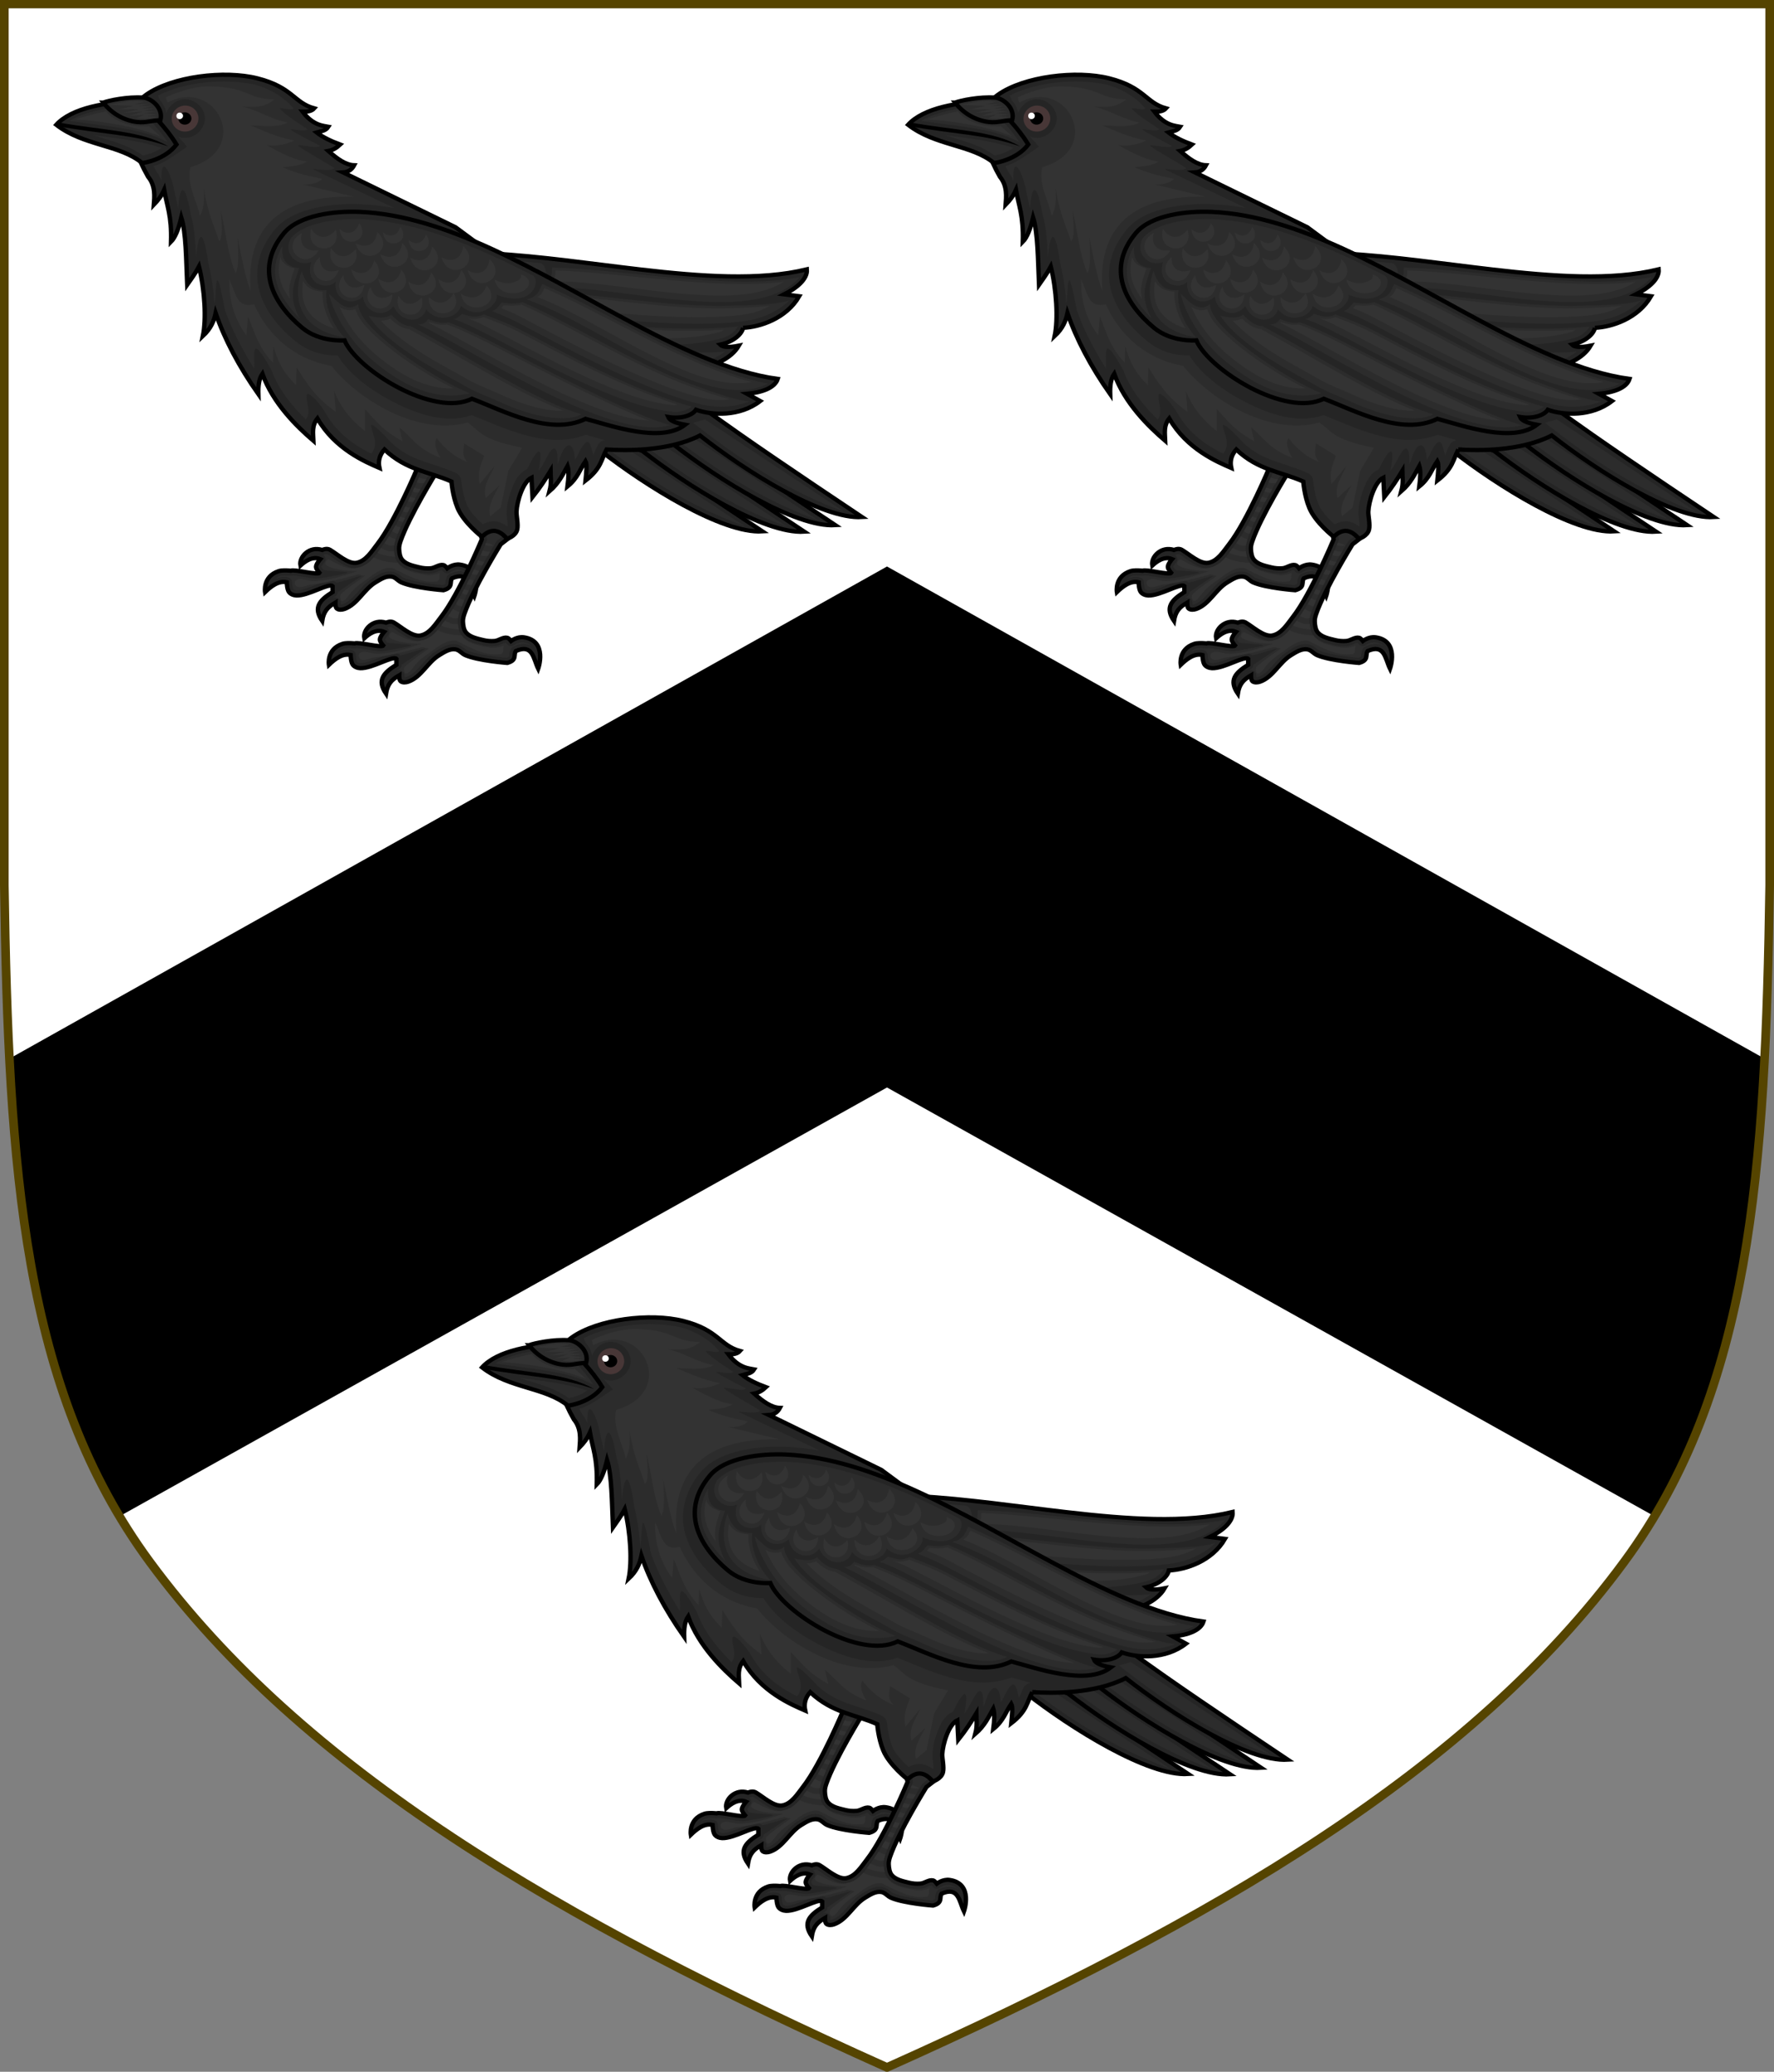 <?xml version="1.0" encoding="UTF-8" standalone="no"?>
<svg
   xmlns:dc="http://purl.org/dc/elements/1.1/"
   xmlns:cc="http://creativecommons.org/ns#"
   xmlns:rdf="http://www.w3.org/1999/02/22-rdf-syntax-ns#"
   xmlns:svg="http://www.w3.org/2000/svg"
   xmlns="http://www.w3.org/2000/svg"
   xmlns:xlink="http://www.w3.org/1999/xlink"
   xmlns:sodipodi="http://sodipodi.sourceforge.net/DTD/sodipodi-0.dtd"
   xmlns:inkscape="http://www.inkscape.org/namespaces/inkscape"
   height="478.827"
   width="410"
   version="1.1"
   id="svg126"
   sodipodi:docname="Coat_of_Arms_of_William_de_la_Pole,_1st_Duke_of_Suffolk.svg"
   inkscape:version="1.0.2 (e86c870879, 2021-01-15)">
  <rect width="100%" height="100%" fill="#808080" stroke="none"/>
  <defs
     id="defs130">
    <clipPath
       clipPathUnits="userSpaceOnUse"
       id="clipPath13359">
      <path
         d="m -200.495,-223.986 c -1.091,68.738 -1.026,137.485 0,206.221 0.989,66.225 4.292,117.905 33.961,158.314 35.739,48.677 95.277,83.805 171.865,118.317 C 81.918,224.353 141.457,189.225 177.196,140.548 c 29.668,-40.409 32.972,-92.089 33.961,-158.314 1.026,-68.736 1.091,-137.483 0,-206.221 z"
         id="path13361"
         style="stroke-width:1" />
    </clipPath>
  </defs>
  <sodipodi:namedview
     pagecolor="#ffffff"
     bordercolor="#666666"
     borderopacity="1"
     objecttolerance="10"
     gridtolerance="10"
     guidetolerance="10"
     inkscape:pageopacity="0"
     inkscape:pageshadow="2"
     inkscape:window-width="1920"
     inkscape:window-height="986"
     id="namedview128"
     showgrid="false"
     inkscape:snap-global="false"
     inkscape:zoom="0.54196705"
     inkscape:cx="-66.483771"
     inkscape:cy="420.36743"
     inkscape:window-x="-11"
     inkscape:window-y="-11"
     inkscape:window-maximized="1"
     inkscape:current-layer="svg126"
     inkscape:document-rotation="0" />
  <g
     id="g6556"
     transform="translate(656.761,36.265)">
    <path
       sodipodi:nodetypes="scccccscs"
       d="m -281.37,325.67 c 29.362,-39.912 32.631,-90.956 33.61,-156.367 V -34.382 H -451.761 -655.761 V 169.303 c 0.979,65.411 4.248,116.455 33.61,156.367 35.369,48.078 94.293,82.774 170.39,116.862 76.097,-34.088 135.021,-68.783 170.39,-116.862 z"
       style="display:inline;fill:#ffffff;fill-opacity:1;stroke:none;stroke-width:2;stroke-miterlimit:4;stroke-dasharray:none;stroke-opacity:1"
       id="path970-9"
       inkscape:connector-curvature="0" />
    <path
       sodipodi:nodetypes="ccccccc"
       inkscape:connector-curvature="0"
       style="display:inline;fill:#000000;fill-opacity:1;stroke:none;stroke-width:2;stroke-miterlimit:4;stroke-dasharray:none"
       d="m -274.832,313.929 c 18.82,-28.273 23.304,-72.599 25.47,-105.757 L -451.761,94.663 -654.158,208.172 c 2.166,33.158 6.649,77.484 25.47,105.757 l 176.928,-98.855 z"
       id="path3232-2" />
    <path
       inkscape:connector-curvature="0"
       id="path968-7"
       style="display:inline;fill:none;stroke:#554400;stroke-width:2;stroke-miterlimit:4;stroke-dasharray:none;stroke-opacity:1"
       d="m -281.37,324.695 c 29.362,-39.912 32.631,-90.957 33.61,-156.367 V -35.357 H -451.761 -655.761 V 168.328 c 0.979,65.411 4.248,116.455 33.61,156.367 35.369,48.078 94.293,82.774 170.39,116.862 76.097,-34.088 135.021,-68.783 170.39,-116.862 z"
       sodipodi:nodetypes="scccccscs" />
    <g
       id="g5922"
       transform="matrix(0.911,0,0,0.884,-118.985,72.205)"
       style="display:inline;stroke-width:1.114">
      <g
         transform="translate(-451.932,-17.655)"
         id="g5817"
         style="stroke-width:1.114">
        <path
           sodipodi:nodetypes="ccssscccsccsccssccccssssscccscssssssccccc"
           inkscape:connector-curvature="0"
           id="path5665"
           d="m -33.06,13.475 0.718,3.472 c 0,0 -5.742,14.189 -10.296,20.233 -1.444,1.917 -2.912,4.451 -5.268,4.909 -2.129,0.414 -4.924,-2.293 -6.795,-3.418 -0.821,-0.494 -1.945,0.066 -1.945,0.066 -3.244,-1.102 -5.915,1.813 -5.507,4.07 1.034,-0.984 3.017,-2.561 5.028,-1.676 0,0 -1.08,1.268 -1.077,2.035 0.002,0.589 0.838,1.556 0.838,1.556 -0.413,0.661 -6.298,-1.002 -7.235,-0.562 -1.247,-0.118 -2.375,-0.128 -3.108,0.121 -4.085,1.391 -3.424,5.469 -3.424,5.469 1.394,-1.387 3.397,-3.086 5.507,-2.558 0,0 0.051,1.776 0.517,2.492 0.389,0.598 1.202,0.931 1.916,0.958 3.055,0.113 8.263,-3.366 9.18,-2.448 v 1.556 c -3.435,2.189 -4.903,4.103 -2.634,7.542 0.375,-2.384 1.268,-3.562 3.352,-4.789 0,0 -0.047,1.212 0.359,1.556 0.488,0.414 1.314,0.336 1.916,0.12 3.347,-1.205 4.89,-5.099 7.914,-6.972 1.267,-0.785 2.584,-1.709 4.058,-1.49 1.042,0.155 1.552,1.089 2.514,1.518 3.302,1.474 10.655,2.035 10.655,2.035 2.558,-0.731 1.494,-2.066 2.155,-3.113 4.347,-1.96 4.447,2.001 5.683,4.618 0,0 2.497,-7.316 -3.648,-8.21 -1.739,-0.253 -3.232,0.958 -3.232,0.958 0,0 -0.545,-0.74 -0.958,-0.838 -1.083,-0.257 -2.123,0.743 -3.232,0.838 -0.958,0.082 -1.942,-10e-4 -2.873,-0.239 -1.523,-0.39 -3.275,-0.732 -4.31,-1.916 -0.656,-0.751 -0.784,-1.877 -0.838,-2.873 -0.038,-0.688 0.141,-1.382 0.359,-2.035 2.15,-6.451 9.218,-18.197 9.218,-18.197 l 1.796,-1.437 0.359,-3.232 -4.31,-1.916 z"
           style="fill:#252525;fill-opacity:1;stroke:#000000;stroke-width:1.114;stroke-linecap:butt;stroke-linejoin:miter;stroke-miterlimit:4;stroke-dasharray:none;stroke-opacity:1" />
        <path
           sodipodi:nodetypes="ccccsssscccccccccccssccccccccccscccccccccccssccsscccccccscccccccscscccccccc"
           inkscape:connector-curvature="0"
           id="path5667"
           d="m -29.653,13.155 -1.904,1.021 0.516,2.502 c 0.053,0.257 0.028,0.523 -0.07,0.766 0,0 -1.447,3.576 -3.467,7.912 -2.02,4.336 -4.582,9.415 -6.998,12.621 -1.366,1.813 -2.919,4.799 -6.074,5.412 -1.704,0.331 -3.17,-0.491 -4.463,-1.316 -1.293,-0.826 -2.487,-1.795 -3.27,-2.266 0.018,0.011 -0.67,0.117 -0.67,0.117 -0.102,0.05 -0.209,0.087 -0.32,0.109 0.65,0.446 0.771,1.357 0.26,1.957 0,0 -0.219,0.262 -0.438,0.596 -0.218,0.334 -0.321,0.816 -0.322,0.574 -0.001,-0.331 0.042,0.033 0.199,0.27 0.157,0.237 0.316,0.422 0.316,0.422 0.381,0.441 6.377,0.408 6.068,0.902 -2.504,0.706 -6.996,1.406 -7.344,1.438 -0.348,0.032 -0.667,0.012 -1.021,-0.02 -0.708,-0.064 -1.527,-0.2 -2.352,-0.34 -0.824,-0.14 -1.651,-0.282 -2.285,-0.359 -0.317,-0.038 -0.588,-0.059 -0.756,-0.061 -0.168,-0.001 -0.257,0.076 0.014,-0.051 -0.215,0.101 -0.453,0.142 -0.689,0.119 -1.18,-0.112 -2.226,-0.055 -2.555,0.057 -0.574,0.195 -0.865,0.473 -1.197,0.738 0.962,-0.4 2.024,-0.661 3.174,-0.373 0.578,0.144 0.989,0.655 1.006,1.25 0,0 0.011,0.382 0.072,0.84 0.061,0.458 0.259,1.009 0.23,0.965 0.053,0.081 0.513,0.345 0.85,0.357 0.997,0.037 3.043,-0.688 4.838,-1.428 0.898,-0.37 1.746,-0.727 2.529,-0.957 0.392,-0.115 0.765,-0.206 1.193,-0.219 0.429,-0.013 1.027,0.056 1.512,0.541 0.249,0.249 6.336,-2.01 6.336,-1.657 l -5.947,4.153 c -4.92e-4,0.454 -0.232,0.876 -0.615,1.119 -0.26,0.166 -0.398,0.307 -0.625,0.467 0.904,-0.485 1.992,0.194 1.955,1.219 0,0 -0.005,0.218 0.021,0.449 9.45e-4,0.008 0.004,0.009 0.006,0.018 0.058,-0.028 0.214,0.002 0.473,-0.092 1.306,-0.47 2.371,-1.531 3.525,-2.857 1.155,-1.326 2.363,-2.892 4.139,-3.992 1.22,-0.756 2.828,-1.992 4.953,-1.676 0.873,0.13 1.503,0.595 1.928,0.939 0.424,0.344 0.698,0.575 0.932,0.68 1.373,0.613 4.01,1.151 6.213,1.469 2.045,0.295 3.482,0.403 3.715,0.422 0.301,-0.111 0.568,-0.229 0.619,-0.275 0.066,-0.06 0.042,-0.025 0.066,-0.123 0.048,-0.196 -0.104,-1.056 0.533,-2.066 0.139,-0.22 0.34,-0.395 0.578,-0.502 1.241,-0.56 2.349,-0.779 3.371,-0.561 0.464,0.099 0.86,0.315 1.219,0.566 -0.416,-0.492 -1.011,-0.899 -2.201,-1.072 -1.034,-0.151 -2.203,0.676 -2.203,0.676 -0.588,0.478 -1.456,0.368 -1.906,-0.242 0,0 -0.093,-0.125 -0.217,-0.254 -0.026,-0.027 -0.048,-0.034 -0.078,-0.053 -0.098,-0.004 -0.259,0.007 -0.678,0.188 -0.479,0.206 -1.123,0.574 -2.037,0.652 -1.111,0.095 -2.24,3.47e-4 -3.316,-0.275 -1.467,-0.376 -3.539,-0.683 -4.979,-2.33 -1.033,-1.182 -1.106,-2.62 -1.164,-3.674 -0.053,-0.963 0.185,-1.811 0.424,-2.527 2.274,-6.82 9.34,-18.463 9.34,-18.463 0.082,-0.135 0.187,-0.254 0.311,-0.352 l 1.365,-1.092 0.191,-1.721 z m -24.393,38.271 c -0.742,0.532 -1.29,1.02 -1.658,1.465 0.51,-0.511 0.969,-1.05 1.658,-1.465 z"
           style="fill:#2c2c2c;fill-opacity:1;stroke:none;stroke-width:1.114;stroke-linecap:butt;stroke-linejoin:miter;stroke-miterlimit:4;stroke-dasharray:none;stroke-opacity:1" />
        <path
           inkscape:connector-curvature="0"
           id="path5669"
           d="m -31.276,17.836 c -0.025,0.062 -0.19,0.448 -0.242,0.574 0.137,0.062 0.282,0.141 0.402,0.172 0.452,0.117 1.086,0.106 1.773,0.043 -0.299,-0.196 -0.592,-0.367 -0.871,-0.49 -0.296,-0.13 -0.669,-0.222 -1.062,-0.299 z m -0.834,1.982 c -0.168,0.395 -0.324,0.741 -0.541,1.24 0.106,0.043 0.21,0.097 0.318,0.131 0.396,0.125 0.909,0.143 1.477,0.096 0.261,-0.455 0.413,-0.712 0.631,-1.086 -0.438,-0.013 -0.863,-0.061 -1.264,-0.164 -0.21,-0.054 -0.417,-0.131 -0.621,-0.217 z m -1.152,2.604 c -0.136,0.305 -0.274,0.609 -0.422,0.938 0.137,0.116 0.281,0.21 0.438,0.262 0.282,0.093 0.637,0.122 1.039,0.104 0.168,-0.304 0.341,-0.622 0.502,-0.91 -0.369,-0.031 -0.732,-0.084 -1.078,-0.193 -0.166,-0.052 -0.319,-0.133 -0.479,-0.199 z m -1.049,2.34 c -0.105,0.227 -0.158,0.361 -0.268,0.596 -0.094,0.201 -0.201,0.417 -0.297,0.621 0.118,0.048 0.237,0.116 0.354,0.15 0.265,0.079 0.594,0.097 0.955,0.078 0.191,-0.363 0.354,-0.647 0.543,-0.998 -0.235,-0.035 -0.466,-0.088 -0.691,-0.162 -0.217,-0.071 -0.413,-0.171 -0.596,-0.285 z m -1.225,2.592 c -0.208,0.432 -0.402,0.851 -0.617,1.287 0.021,0.012 0.039,0.031 0.061,0.041 0.282,0.132 0.681,0.198 1.145,0.221 0.204,-0.41 0.408,-0.807 0.615,-1.213 -0.209,-0.03 -0.417,-0.063 -0.619,-0.123 -0.198,-0.059 -0.392,-0.131 -0.584,-0.213 z m -1.299,2.617 c -0.175,0.344 -0.351,0.686 -0.529,1.027 0.16,0.099 0.32,0.198 0.484,0.266 0.192,0.08 0.446,0.126 0.73,0.152 0.161,-0.35 0.328,-0.7 0.496,-1.053 -0.376,-0.07 -0.741,-0.166 -1.078,-0.324 -0.039,-0.018 -0.066,-0.048 -0.104,-0.068 z m -1.227,2.361 c -0.273,0.501 -0.548,0.995 -0.824,1.477 0.124,0.142 0.253,0.259 0.387,0.328 0.307,0.158 0.665,0.275 1.041,0.375 0.209,-0.54 0.429,-1.085 0.674,-1.652 -0.23,-0.052 -0.455,-0.12 -0.67,-0.209 -0.212,-0.088 -0.409,-0.204 -0.607,-0.318 z m -1.613,2.807 c -0.399,0.653 -0.798,1.264 -1.195,1.842 0.407,0.223 0.812,0.419 1.188,0.551 0.361,0.127 0.787,0.101 1.285,-0.012 0.079,-0.539 0.218,-1.036 0.365,-1.479 0.01,-0.031 0.026,-0.068 0.037,-0.1 -0.416,-0.125 -0.816,-0.277 -1.189,-0.469 -0.182,-0.093 -0.341,-0.21 -0.49,-0.334 z m -2.07,3.076 c -0.281,0.386 -0.567,0.798 -0.881,1.24 0.323,0.173 0.637,0.324 0.922,0.418 1.107,0.367 2.336,0.593 3.555,0.645 -0.124,-0.444 -0.21,-0.933 -0.262,-1.469 -0.566,0.096 -1.16,0.112 -1.768,-0.102 -0.515,-0.181 -1.044,-0.436 -1.566,-0.732 z m -1.812,2.459 c -1.021,1.238 -2.291,2.367 -4.094,2.717 -2.393,0.809 -5.102,-1.035 -7.273,-2.137 -0.406,-0.204 -0.894,0.552 -0.922,1.006 -0.015,0.24 0.217,0.457 0.42,0.586 2.204,1.402 7.707,1.424 7.707,1.424 0,0 -3.867,1.39 -5.865,1.842 -1.76,0.398 -3.555,0.749 -5.359,0.754 -1.465,0.004 -3.367,-1.082 -4.439,-0.084 -0.328,0.305 -0.236,1.028 0.084,1.342 0.918,0.9 2.655,-0.222 3.936,-0.336 4.048,-0.362 11.895,-2.68 11.895,-2.68 l 1.676,0.418 c 0,0 -5.168,3.65 -6.115,4.775 -0.432,0.514 -0.142,3.119 1.676,0.754 2.366,-3.333 3.951,-3.738 6.514,-5.896 1.22,-0.756 2.828,-1.992 4.953,-1.676 3.401,1.716 7.224,4.104 11.242,3.479 0.878,-0.221 0.483,-1.658 0.738,-2.133 0.154,-0.285 -1.102,0.576 -3.096,0.5 -3.923,-0.59 -6.359,-1.375 -7.596,-3.273 -1.62,0.017 -3.255,-0.279 -4.699,-0.758 -0.456,-0.151 -0.919,-0.369 -1.381,-0.623 z"
           style="fill:#333333;fill-opacity:1;stroke:none;stroke-width:1.114;stroke-linecap:butt;stroke-linejoin:miter;stroke-miterlimit:4;stroke-dasharray:none;stroke-opacity:1" />
        <path
           style="fill:#252525;fill-opacity:1;stroke:#000000;stroke-width:1.114;stroke-linecap:butt;stroke-linejoin:miter;stroke-miterlimit:4;stroke-dasharray:none;stroke-opacity:1"
           d="m -16.866,32.485 0.718,3.472 c 0,0 -5.742,14.189 -10.296,20.233 -1.444,1.917 -2.912,4.451 -5.268,4.909 -2.129,0.414 -4.924,-2.293 -6.795,-3.418 -0.821,-0.494 -1.945,0.066 -1.945,0.066 -3.244,-1.102 -5.915,1.813 -5.507,4.07 1.034,-0.984 3.017,-2.561 5.028,-1.676 0,0 -1.08,1.268 -1.077,2.035 0.002,0.589 0.838,1.556 0.838,1.556 -0.413,0.661 -6.298,-1.002 -7.235,-0.562 -1.247,-0.118 -2.375,-0.128 -3.108,0.121 -4.085,1.391 -3.424,5.469 -3.424,5.469 1.394,-1.387 3.397,-3.086 5.507,-2.558 0,0 0.051,1.776 0.517,2.492 0.389,0.598 1.202,0.931 1.916,0.958 3.055,0.113 8.263,-3.366 9.18,-2.448 v 1.556 c -3.435,2.189 -4.903,4.103 -2.634,7.542 0.375,-2.384 1.268,-3.562 3.352,-4.789 0,0 -0.047,1.212 0.359,1.556 0.488,0.414 1.314,0.336 1.916,0.12 3.347,-1.205 4.89,-5.099 7.914,-6.972 1.267,-0.785 2.584,-1.709 4.058,-1.49 1.042,0.155 1.552,1.089 2.514,1.518 3.302,1.474 10.655,2.035 10.655,2.035 2.558,-0.731 1.494,-2.066 2.155,-3.113 4.347,-1.96 4.447,2.001 5.683,4.618 0,0 2.497,-7.316 -3.648,-8.21 -1.739,-0.253 -3.232,0.958 -3.232,0.958 0,0 -0.545,-0.74 -0.958,-0.838 -1.083,-0.257 -2.123,0.743 -3.232,0.838 -0.958,0.082 -1.942,-10e-4 -2.873,-0.239 -1.523,-0.39 -3.275,-0.732 -4.31,-1.916 -0.656,-0.751 -0.784,-1.877 -0.838,-2.873 -0.038,-0.688 0.141,-1.382 0.359,-2.035 2.15,-6.451 9.218,-18.197 9.218,-18.197 l 1.796,-1.437 0.359,-3.232 -4.31,-1.916 z"
           id="path5642"
           inkscape:connector-curvature="0"
           sodipodi:nodetypes="ccssscccsccsccssccccssssscccscssssssccccc" />
        <path
           style="fill:#2c2c2c;fill-opacity:1;stroke:none;stroke-width:1.114;stroke-linecap:butt;stroke-linejoin:miter;stroke-miterlimit:4;stroke-dasharray:none;stroke-opacity:1"
           d="m -13.459,32.166 -1.904,1.021 0.516,2.502 c 0.053,0.257 0.028,0.523 -0.07,0.766 0,0 -1.447,3.576 -3.467,7.912 -2.02,4.336 -4.582,9.415 -6.998,12.621 -1.366,1.813 -2.919,4.799 -6.074,5.412 -1.704,0.331 -3.17,-0.491 -4.463,-1.316 -1.293,-0.826 -2.487,-1.795 -3.27,-2.266 0.018,0.011 -0.67,0.117 -0.67,0.117 -0.102,0.05 -0.209,0.087 -0.32,0.109 0.65,0.446 0.771,1.357 0.26,1.957 0,0 -0.219,0.262 -0.438,0.596 -0.218,0.334 -0.321,0.816 -0.322,0.574 -0.001,-0.331 0.042,0.033 0.199,0.27 0.157,0.237 0.316,0.422 0.316,0.422 0.381,0.441 6.377,0.408 6.068,0.902 -2.504,0.706 -6.996,1.406 -7.344,1.438 -0.348,0.032 -0.667,0.012 -1.021,-0.02 -0.708,-0.064 -1.527,-0.2 -2.352,-0.34 -0.824,-0.14 -1.651,-0.282 -2.285,-0.359 -0.317,-0.038 -0.588,-0.059 -0.756,-0.061 -0.168,-0.001 -0.257,0.076 0.014,-0.051 -0.215,0.101 -0.453,0.142 -0.689,0.119 -1.18,-0.112 -2.226,-0.055 -2.555,0.057 -0.574,0.195 -0.865,0.473 -1.197,0.738 0.962,-0.4 2.024,-0.661 3.174,-0.373 0.578,0.144 0.989,0.655 1.006,1.25 0,0 0.011,0.382 0.072,0.84 0.061,0.458 0.259,1.009 0.23,0.965 0.053,0.081 0.513,0.345 0.85,0.357 0.997,0.037 3.043,-0.688 4.838,-1.428 0.898,-0.37 1.746,-0.727 2.529,-0.957 0.392,-0.115 0.765,-0.206 1.193,-0.219 0.429,-0.013 1.027,0.056 1.512,0.541 0.249,0.249 6.336,-2.01 6.336,-1.657 l -5.947,4.153 c -4.92e-4,0.454 -0.232,0.876 -0.615,1.119 -0.26,0.166 -0.398,0.307 -0.625,0.467 0.904,-0.485 1.992,0.194 1.955,1.219 0,0 -0.005,0.218 0.021,0.449 9.45e-4,0.008 0.004,0.009 0.006,0.018 0.058,-0.028 0.214,0.002 0.473,-0.092 1.306,-0.47 2.371,-1.531 3.525,-2.857 1.155,-1.326 2.363,-2.892 4.139,-3.992 1.22,-0.756 2.828,-1.992 4.953,-1.676 0.873,0.13 1.503,0.595 1.928,0.939 0.424,0.344 0.698,0.575 0.932,0.68 1.373,0.613 4.01,1.151 6.213,1.469 2.045,0.295 3.482,0.403 3.715,0.422 0.301,-0.111 0.568,-0.229 0.619,-0.275 0.066,-0.06 0.042,-0.025 0.066,-0.123 0.048,-0.196 -0.104,-1.056 0.533,-2.066 0.139,-0.22 0.34,-0.395 0.578,-0.502 1.241,-0.56 2.349,-0.779 3.371,-0.561 0.464,0.099 0.86,0.315 1.219,0.566 -0.416,-0.492 -1.011,-0.899 -2.201,-1.072 -1.034,-0.151 -2.203,0.676 -2.203,0.676 -0.588,0.478 -1.456,0.368 -1.906,-0.242 0,0 -0.093,-0.125 -0.217,-0.254 -0.026,-0.027 -0.048,-0.034 -0.078,-0.053 -0.098,-0.004 -0.259,0.007 -0.678,0.188 -0.479,0.206 -1.123,0.574 -2.037,0.652 -1.111,0.095 -2.24,3.47e-4 -3.316,-0.275 -1.467,-0.376 -3.539,-0.683 -4.979,-2.33 -1.033,-1.182 -1.106,-2.62 -1.164,-3.674 -0.053,-0.963 0.185,-1.811 0.424,-2.527 2.274,-6.82 9.34,-18.463 9.34,-18.463 0.082,-0.135 0.187,-0.254 0.311,-0.352 l 1.365,-1.092 0.191,-1.721 z M -37.852,70.438 c -0.742,0.532 -1.29,1.02 -1.658,1.465 0.51,-0.511 0.969,-1.05 1.658,-1.465 z"
           id="path5644"
           inkscape:connector-curvature="0"
           sodipodi:nodetypes="ccccsssscccccccccccssccccccccccscccccccccccssccsscccccccscccccccscscccccccc" />
        <path
           style="fill:#333333;fill-opacity:1;stroke:none;stroke-width:1.114;stroke-linecap:butt;stroke-linejoin:miter;stroke-miterlimit:4;stroke-dasharray:none;stroke-opacity:1"
           d="m -15.082,36.846 c -0.025,0.062 -0.19,0.448 -0.242,0.574 0.137,0.062 0.282,0.141 0.402,0.172 0.452,0.117 1.086,0.106 1.773,0.043 -0.299,-0.196 -0.592,-0.367 -0.871,-0.49 -0.296,-0.13 -0.669,-0.222 -1.062,-0.299 z m -0.834,1.982 c -0.168,0.395 -0.324,0.741 -0.541,1.24 0.106,0.043 0.21,0.097 0.318,0.131 0.396,0.125 0.909,0.143 1.477,0.096 0.261,-0.455 0.413,-0.712 0.631,-1.086 -0.438,-0.013 -0.863,-0.061 -1.264,-0.164 -0.21,-0.054 -0.417,-0.131 -0.621,-0.217 z m -1.152,2.604 c -0.136,0.305 -0.274,0.609 -0.422,0.938 0.137,0.116 0.281,0.21 0.438,0.262 0.282,0.093 0.637,0.122 1.039,0.104 0.168,-0.304 0.341,-0.622 0.502,-0.91 -0.369,-0.031 -0.732,-0.084 -1.078,-0.193 -0.166,-0.052 -0.319,-0.133 -0.479,-0.199 z m -1.049,2.34 c -0.105,0.227 -0.158,0.361 -0.268,0.596 -0.094,0.201 -0.201,0.417 -0.297,0.621 0.118,0.048 0.237,0.116 0.354,0.15 0.265,0.079 0.594,0.097 0.955,0.078 0.191,-0.363 0.354,-0.647 0.543,-0.998 -0.235,-0.035 -0.466,-0.088 -0.691,-0.162 -0.217,-0.071 -0.413,-0.171 -0.596,-0.285 z m -1.225,2.592 c -0.208,0.432 -0.402,0.851 -0.617,1.287 0.021,0.012 0.039,0.031 0.061,0.041 0.282,0.132 0.681,0.198 1.145,0.221 0.204,-0.41 0.408,-0.807 0.615,-1.213 -0.209,-0.03 -0.417,-0.063 -0.619,-0.123 -0.198,-0.059 -0.392,-0.131 -0.584,-0.213 z m -1.299,2.617 c -0.175,0.344 -0.351,0.686 -0.529,1.027 0.16,0.099 0.32,0.198 0.484,0.266 0.192,0.08 0.446,0.126 0.73,0.152 0.161,-0.35 0.328,-0.7 0.496,-1.053 -0.376,-0.07 -0.741,-0.166 -1.078,-0.324 -0.039,-0.018 -0.066,-0.048 -0.104,-0.068 z m -1.227,2.361 c -0.273,0.501 -0.548,0.995 -0.824,1.477 0.124,0.142 0.253,0.259 0.387,0.328 0.307,0.158 0.665,0.275 1.041,0.375 0.209,-0.54 0.429,-1.085 0.674,-1.652 -0.23,-0.052 -0.455,-0.12 -0.67,-0.209 -0.212,-0.088 -0.409,-0.204 -0.607,-0.318 z m -1.613,2.807 c -0.399,0.653 -0.798,1.264 -1.195,1.842 0.407,0.223 0.812,0.419 1.188,0.551 0.361,0.127 0.787,0.101 1.285,-0.012 0.079,-0.539 0.218,-1.036 0.365,-1.479 0.01,-0.031 0.026,-0.068 0.037,-0.1 -0.416,-0.125 -0.816,-0.277 -1.189,-0.469 -0.182,-0.093 -0.341,-0.21 -0.49,-0.334 z m -2.07,3.076 c -0.281,0.386 -0.567,0.798 -0.881,1.24 0.323,0.173 0.637,0.324 0.922,0.418 1.107,0.367 2.336,0.593 3.555,0.645 -0.124,-0.444 -0.21,-0.933 -0.262,-1.469 -0.566,0.096 -1.16,0.112 -1.768,-0.102 -0.515,-0.181 -1.044,-0.436 -1.566,-0.732 z m -1.812,2.459 c -1.021,1.238 -2.291,2.367 -4.094,2.717 -2.393,0.809 -5.102,-1.035 -7.273,-2.137 -0.406,-0.204 -0.894,0.552 -0.922,1.006 -0.015,0.24 0.217,0.457 0.42,0.586 2.204,1.402 7.707,1.424 7.707,1.424 0,0 -3.867,1.39 -5.865,1.842 -1.76,0.398 -3.555,0.749 -5.359,0.754 -1.465,0.004 -3.367,-1.082 -4.439,-0.084 -0.328,0.305 -0.236,1.028 0.084,1.342 0.918,0.9 2.655,-0.222 3.936,-0.336 4.048,-0.362 11.895,-2.68 11.895,-2.68 l 1.676,0.418 c 0,0 -5.168,3.65 -6.115,4.775 -0.432,0.514 -0.142,3.119 1.676,0.754 2.366,-3.333 3.951,-3.738 6.514,-5.896 1.22,-0.756 2.828,-1.992 4.953,-1.676 3.401,1.716 7.224,4.104 11.242,3.479 0.878,-0.221 0.483,-1.658 0.738,-2.133 0.154,-0.285 -1.102,0.576 -3.096,0.5 -3.923,-0.59 -6.359,-1.375 -7.596,-3.273 -1.62,0.017 -3.255,-0.279 -4.699,-0.758 -0.456,-0.151 -0.919,-0.369 -1.381,-0.623 z"
           id="path5649"
           inkscape:connector-curvature="0" />
        <path
           style="display:inline;fill:#252525;fill-opacity:1;stroke:#000000;stroke-width:1.114;stroke-linecap:butt;stroke-linejoin:miter;stroke-miterlimit:4;stroke-dasharray:none;stroke-opacity:1"
           d="M 23.902,12.257 C 34.157,19.635 55.029,33.878 55.029,33.878 44.881,34.534 25.386,21.976 13.853,12.683 10.276,12.413 4.766,-3.129 23.902,12.257 Z"
           id="path5634"
           inkscape:connector-curvature="0"
           sodipodi:nodetypes="cccc" />
        <path
           style="display:inline;fill:#2c2c2c;fill-opacity:1;stroke:none;stroke-width:1.114;stroke-linecap:butt;stroke-linejoin:miter;stroke-miterlimit:4;stroke-dasharray:none;stroke-opacity:1"
           d="M 12.106,9.379 C 24.125,19.022 36.096,27.11 50.533,32.512 L 15.121,8.482 C 12.827,6.734 12.241,7.699 12.106,9.379 Z"
           id="path5636"
           inkscape:connector-curvature="0"
           sodipodi:nodetypes="cccc" />
        <path
           sodipodi:nodetypes="cccc"
           inkscape:connector-curvature="0"
           id="path5628"
           d="M 34.534,12.338 C 44.789,19.716 65.661,33.959 65.661,33.959 55.513,34.615 36.018,22.057 24.485,12.764 20.908,12.494 15.398,-3.048 34.534,12.338 Z"
           style="display:inline;fill:#252525;fill-opacity:1;stroke:#000000;stroke-width:1.114;stroke-linecap:butt;stroke-linejoin:miter;stroke-miterlimit:4;stroke-dasharray:none;stroke-opacity:1" />
        <path
           sodipodi:nodetypes="cccc"
           inkscape:connector-curvature="0"
           id="path5630"
           d="m 22.737,9.46 c 12.019,9.642 23.991,17.731 38.427,23.133 L 25.753,8.563 C 23.459,6.815 22.873,7.78 22.737,9.46 Z"
           style="display:inline;fill:#2c2c2c;fill-opacity:1;stroke:none;stroke-width:1.114;stroke-linecap:butt;stroke-linejoin:miter;stroke-miterlimit:4;stroke-dasharray:none;stroke-opacity:1" />
        <path
           style="display:inline;fill:#252525;fill-opacity:1;stroke:#000000;stroke-width:1.114;stroke-linecap:butt;stroke-linejoin:miter;stroke-miterlimit:4;stroke-dasharray:none;stroke-opacity:1"
           d="M 42.407,10.634 C 52.662,18.011 73.533,32.255 73.533,32.255 63.385,32.911 43.89,20.353 32.358,11.06 28.781,10.79 23.27,-4.752 42.407,10.634 Z"
           id="path2921-4"
           inkscape:connector-curvature="0"
           sodipodi:nodetypes="cccc" />
        <path
           style="display:inline;fill:#2c2c2c;fill-opacity:1;stroke:none;stroke-width:1.114;stroke-linecap:butt;stroke-linejoin:miter;stroke-miterlimit:4;stroke-dasharray:none;stroke-opacity:1"
           d="M 30.61,7.756 C 42.629,17.398 54.601,25.487 69.037,30.889 L 33.625,6.858 C 31.332,5.111 30.746,6.076 30.61,7.756 Z"
           id="path5604-1"
           inkscape:connector-curvature="0"
           sodipodi:nodetypes="cccc" />
        <path
           sodipodi:nodetypes="ccccsssscccccc"
           inkscape:connector-curvature="0"
           id="path5596"
           d="m 50.139,-19.343 c 4.258,-0.176 10.977,-2.435 14.232,-8.255 l -3.798,-0.494 c 3.267,-1.689 5.951,-4.043 5.735,-6.537 -11.98,3.025 -26.964,1.853 -42.042,0.06 -24.914,-2.962 -51.722,-8.048 -72.711,-0.543 -5.685,2.033 -13.815,6.42 -15.625,12.321 -3.461,11.283 4.138,18.035 13.548,21.21 5.658,1.909 11.232,-0.983 11.232,-0.983 5.809,5.914 28.604,10.22 35.691,1.961 C 4.938,-0.734 18.42,1.038 25.087,-6.597 c 6.663,-0.812 20.067,-1.183 23.969,-8.078 -2.74,0.56 -4.126,0.361 -4.738,-0.271 3.173,-0.684 5.468,-2.603 5.822,-4.397 z"
           style="fill:#252525;fill-opacity:1;stroke:#000000;stroke-width:1.114;stroke-linecap:butt;stroke-linejoin:miter;stroke-miterlimit:4;stroke-dasharray:none;stroke-opacity:1" />
        <path
           style="fill:#2c2c2c;fill-opacity:1;stroke:none;stroke-width:1.114;stroke-linecap:butt;stroke-linejoin:miter;stroke-miterlimit:4;stroke-dasharray:none;stroke-opacity:1"
           d="m -49.391,-32.67 c -2.265,0.962 -4.722,2.235 -6.848,3.729 -2.834,1.993 -4.987,4.374 -5.68,6.632 -0.656,4.665 4.503,6.68 7.086,3.903 0.651,6.497 6.917,5.125 7.618,2.498 1.546,4.855 6.55,4.318 7.954,0.988 1.98,3.665 7.071,3.475 8.09,-0.627 3.584,3.513 8.405,1.521 8.028,-2.346 4.509,2.618 8.457,-1.666 7.768,-4.167 6.19,2.237 8.857,-4.654 7.308,-6.093 9.952,-0.069 9.017,-7.73 6.652,-8.124 -16.554,-1.661 -32.532,-1.992 -45.797,2.751 -0.693,0.248 -1.425,0.535 -2.18,0.855 z m -13.811,13.209 c -1.2,9.719 6.438,13.546 11.217,15.88 -4.94,-4.196 -4.738,-7.596 -5.079,-12.146 -3.486,1.102 -5.297,-0.938 -6.138,-3.734 z m 7.008,4.15 c 0.169,4.655 3.027,14.951 16.518,12.043 -3.514,-1.694 -7.622,-5.362 -8.786,-9.727 -3.139,1.586 -5.625,0.431 -7.731,-2.317 z M 1.666,-35.11 c -0.152,1.837 0.299,3.349 -2.193,5.199 11.49,-0.366 24.61,2.575 37.23,3.502 8.123,0.596 21.535,1.284 27.802,-6.164 -17.675,3.498 -43.791,-2.026 -62.839,-2.537 z m -49.225,22.733 c 0,0 5.093,8.046 17.207,12.1 9.23,3.089 18.315,3.925 25.725,-1.468 -4.359,0.1 -13.494,-1.274 -21.362,-3.533 -6.73,-1.932 -12.533,-4.512 -13.631,-7.373 -1.949,3.457 -5.508,1.166 -7.939,0.273 z m 46.307,-16.452 c -1.555,1.304 -3.176,1.6 -4.784,2.079 -0.68,1.738 -0.377,1.931 -1.524,3.009 0,0 3.605,-0.139 8.491,0.431 12.404,1.445 36.527,4.296 50.234,2.11 6.928,-1.105 10.711,-5.294 10.711,-5.294 -3.644,1.184 -9.636,1.209 -15.209,1.382 -15.115,0.471 -34.947,-3.348 -47.919,-3.716 z m -13.044,8.66 c -0.466,1.221 -0.982,1.695 -1.503,2.06 5.763,-0.803 29.778,3.727 48.064,3.222 5.001,-0.138 9.066,-0.692 12.72,-1.795 2.679,-0.809 3.841,-2.987 3.841,-2.987 -16.658,1.577 -32.561,-0.645 -47.622,-2.255 -3.397,-0.363 -6.838,-0.303 -10.301,-0.247 -1.838,2.017 -3.494,1.703 -5.199,2.003 z m -16.537,6.905 c -0.929,1.6 -2.956,2.053 -5.242,2.461 8.128,5.76 24.378,6.923 29.695,7.789 2.828,0.461 6.546,0.341 9.466,0.521 8.878,0.548 17.819,-1.121 20.573,-4.84 -11.048,1.278 -31.894,-2.977 -48.694,-5.005 -2.018,0.641 -3.673,0.079 -5.798,-0.927 z m 9.136,-2.463 c -0.238,1.019 -0.691,1.891 -1.925,2.234 14.86,0.85 57.116,10.317 69.216,0.329 -5.994,0.808 -20.286,-0.185 -34.932,-1.548 -9.918,-0.923 -20.218,-2.39 -27.373,-2.138 -1.394,1.033 -3.152,1.17 -4.985,1.123 z"
           id="path5598"
           inkscape:connector-curvature="0" />
        <path
           style="fill:#333333;fill-opacity:1;stroke:none;stroke-width:1.114;stroke-linecap:butt;stroke-linejoin:miter;stroke-miterlimit:4;stroke-dasharray:none;stroke-opacity:1"
           d="m -47.396,-32.357 c 0.216,2.723 -1.428,4.153 -3.99,3.347 2.757,5.129 8.833,-0.277 3.99,-3.347 z m 10.05,-3.016 c 0.192,2.421 -1.269,3.69 -3.547,2.973 2.452,4.561 7.853,-0.244 3.547,-2.973 z m -20.788,8.937 c 0.957,6.941 10.075,3.397 5.903,-2.097 -0.899,3.161 -3.351,4.081 -5.903,2.097 z m 15.869,-5.514 c 0.819,3.183 -0.834,5.216 -4.038,4.79 4.329,5.509 10.412,-2.153 4.038,-4.79 z m -17.62,7.421 c -4.208,5.546 4.687,9.468 5.62,2.678 -2.853,1.587 -5.224,0.509 -5.62,-2.678 z m 29.299,-11.454 c 0.192,2.421 -1.27,3.693 -3.548,2.976 2.452,4.561 7.854,-0.246 3.548,-2.976 z m -4.747,4.328 c 0.819,3.183 -0.836,5.216 -4.04,4.791 4.329,5.509 10.414,-2.154 4.04,-4.791 z m 14.663,-5.088 c 0.819,3.183 -0.832,5.215 -4.036,4.789 4.329,5.509 10.411,-2.152 4.036,-4.789 z m -7.311,3.072 c 0.819,3.183 -0.836,5.216 -4.04,4.791 4.329,5.509 10.414,-2.154 4.04,-4.791 z m -23.579,10.011 c 0.957,6.941 10.076,3.392 5.903,-2.101 -0.899,3.161 -3.352,4.085 -5.903,2.101 z m -1.741,3.247 c -2.842,5.942 6.152,7.874 5.72,1.406 -2.342,2.015 -4.745,1.47 -5.72,-1.406 z m -9.235,3.796 c 0.292,2.87 1.523,4.995 3.166,6.712 0.942,0.984 2.06,1.761 3.18,2.489 -0.455,-0.779 -0.91,-1.557 -1.155,-2.337 -0.566,-1.802 -0.663,-3.593 -0.786,-5.472 -1.45,0.204 -2.775,0.047 -3.75,-0.661 -0.269,-0.196 -0.432,-0.491 -0.656,-0.731 z m 49.334,-19.467 c 0.819,3.183 -0.833,5.217 -4.037,4.792 4.329,5.509 10.412,-2.155 4.037,-4.792 z m -26.996,11.3 c 0.511,3.246 -1.327,5.111 -4.476,4.382 3.784,5.897 10.57,-1.149 4.476,-4.382 z m 7.261,-0.328 c 0.511,3.246 -1.328,5.114 -4.477,4.385 3.784,5.897 10.571,-1.152 4.477,-4.385 z m 14.145,-5.653 c 0.511,3.246 -1.328,5.114 -4.477,4.385 3.784,5.897 10.571,-1.152 4.477,-4.385 z m -6.86,3.471 c 0.511,3.246 -1.326,5.113 -4.475,4.384 3.784,5.897 10.569,-1.151 4.475,-4.384 z m 21.318,-8.105 c 0.588,1.058 0.21,1.422 -0.598,2.278 -1.102,1.167 -2.887,1.754 -5.065,1.501 1.878,2.869 5.278,2.256 7.248,0.603 1.907,-1.6 1.936,-4.541 -1.584,-4.382 z m -41.672,17.161 c -1.702,6.363 7.492,6.61 5.88,0.331 -1.932,2.411 -4.393,2.317 -5.88,-0.331 z m -8.84,5.286 c 0.424,1.804 1.099,3.712 2.488,5.314 1.823,2.101 4.715,3.53 9.329,3.187 -2.643,-1.859 -5.044,-4.58 -6.22,-7.808 -1.396,0.478 -2.772,0.626 -4.008,0.207 -0.574,-0.195 -1.08,-0.55 -1.589,-0.899 z m 43.531,-16.493 c 0.247,3.197 -1.903,5.099 -5.221,4.474 3.518,5.72 11.471,-1.461 5.221,-4.474 z m -27.134,11.394 c -1.064,6.5 8.108,5.836 5.883,-0.253 -1.684,2.591 -4.142,2.74 -5.883,0.253 z m 40.988,-16.296 c -0.015,0.524 0.019,0.991 -0.145,1.624 -0.102,0.393 -0.341,0.792 -0.571,1.189 11.058,0.072 23.16,2.581 34.758,3.432 4.047,0.297 9.357,0.604 14.353,-0.06 3.563,-0.473 6.896,-1.473 9.567,-3.218 -17.478,2.154 -40.549,-2.341 -57.962,-2.966 z m -20.858,9.916 c -0.269,3.172 -2.519,4.602 -5.438,3.329 2.314,6.289 10.653,0.862 5.438,-3.329 z m -12.686,5.891 c 0.693,6.55 9.366,3.483 5.61,-1.801 -0.939,2.944 -3.272,3.739 -5.61,1.801 z m 29.786,-9.592 c -1.423,1.019 -2.837,1.479 -4.099,1.829 -0.111,0.342 -0.23,0.691 -0.328,0.981 1.273,-0.013 2.775,-0.106 6.507,0.328 12.406,1.445 36.573,4.242 49.91,2.115 2.617,-0.418 4.601,-1.302 6.212,-2.197 -3.306,0.359 -6.886,0.524 -10.486,0.636 -15.248,0.475 -34.933,-3.29 -47.715,-3.693 z m -42.499,17.972 c 2.569,2.559 6.805,5.927 13.558,8.187 7.668,2.566 14.969,3.448 21.258,0.598 -4.955,-0.397 -11.351,-1.396 -17.638,-3.2 -3.415,-0.981 -6.609,-2.123 -9.155,-3.427 -1.794,-0.919 -3.122,-1.97 -4.132,-3.161 -0.387,0.348 -0.809,0.624 -1.257,0.802 -0.888,0.354 -1.797,0.334 -2.634,0.201 z m 34.811,-11.317 c -0.922,0.849 -1.88,1.385 -2.762,1.602 -0.478,0.118 -0.802,0.128 -1.212,0.172 1.387,0.033 2.432,-0.043 4.353,0.132 3.371,0.306 7.486,0.782 11.985,1.266 8.998,0.968 19.538,1.967 28.568,1.718 4.931,-0.136 8.882,-0.681 12.407,-1.746 0.382,-0.115 0.523,-0.339 0.83,-0.504 -15.554,1.006 -30.403,-0.91 -44.391,-2.405 -3.175,-0.339 -6.448,-0.288 -9.777,-0.234 z m -21.747,9.285 c -0.59,0.588 -1.257,1.072 -1.991,1.366 -0.012,0.005 -0.026,0.004 -0.038,0.009 3.588,1.767 8.149,3.034 12.563,3.894 5.662,1.103 10.971,1.6 13.751,2.053 2.604,0.424 6.304,0.319 9.331,0.506 4.326,0.267 8.677,-0.013 12.205,-0.791 1.498,-0.331 2.731,-0.804 3.853,-1.299 -11.897,0.146 -29.409,-3.205 -44.189,-5.002 -1.948,0.504 -3.718,0.008 -5.484,-0.736 z m 5.484,0.736 c 0.114,-0.029 0.226,-0.049 0.34,-0.086 l -0.576,0.055 c 0.077,0.009 0.159,0.021 0.236,0.031 z m 4.018,-3.673 c -0.036,0.092 -0.077,0.179 -0.12,0.27 7.933,0.696 20.44,2.818 33.187,3.938 6.931,0.609 13.758,0.875 19.542,0.381 3.33,-0.285 6.239,-0.87 8.678,-1.712 -7.365,0.076 -18.362,-0.757 -29.789,-1.82 -9.918,-0.923 -20.171,-2.359 -27.129,-2.128 -1.373,0.814 -2.879,1.06 -4.37,1.071 z"
           id="path5600"
           inkscape:connector-curvature="0" />
        <path
           style="fill:#252525;fill-opacity:1;stroke:#000000;stroke-width:1.114;stroke-linecap:butt;stroke-linejoin:miter;stroke-miterlimit:4;stroke-dasharray:none;stroke-opacity:1"
           d="m 15.493,12.474 c -1.375,2.618 -1.29,4.912 -5.33,8.122 0.207,-2.105 0.428,-4.241 0,-5.076 -1.475,2.2 -1.933,4.399 -4.568,6.599 0.28,-2.197 0.369,-4.107 0,-5.33 -1.211,2.2 -2.12,4.399 -4.568,6.599 0.577,-2.269 0.276,-3.66 0.254,-5.33 -1.267,2.156 -2.655,4.373 -4.568,6.853 l -0.254,-5.076 c -2.218,1.109 -3.702,6.292 -3.807,8.883 -0.043,1.07 0.497,3.361 0.174,4.716 -0.414,1.735 -2.562,2.391 -2.562,2.391 -2.32,-2.821 -4.367,-2.535 -6.391,-0.535 0,0 -4.655,-3.717 -6.195,-7.586 -1.27,-3.19 -1.523,-6.853 -1.523,-6.853 -5.668,-2.622 -11.336,-2.863 -17.005,-8.375 -1.261,1.44 -1.638,3.056 -1.269,4.822 -3.564,-1.591 -11.252,-4.92 -15.736,-12.944 -1.488,1.946 -1.077,3.892 -1.015,5.837 -4.276,-3.793 -10.241,-9.781 -12.944,-17.512 -0.911,1.395 -1.075,3.288 -1.015,5.33 -4.913,-7.222 -8.538,-14.283 -10.843,-21.179 -0.415,1.991 -1.174,3.982 -3.236,5.973 0.904,-4.439 0.466,-12.113 -0.996,-18.169 -1.161,2.239 -2.153,3.473 -2.987,4.729 -0.265,-6.47 -0.286,-13.59 -1.493,-17.547 -0.712,3.07 -1.57,5.267 -2.613,6.347 0.195,-6.849 -1.038,-9.412 -1.742,-13.564 -0.762,1.723 -1.527,2.685 -2.613,3.858 0.133,-1.933 0.502,-4.861 -1.456,-7.291 -5.566,-10.11 -5.367,-17.879 -0.488,-21.44 6.587,-4.808 19.893,-6.473 28.242,-4.289 8.953,2.343 9.185,6.363 14.379,7.84 -0.618,0.723 -1.674,0.92 -2.93,0.877 2.727,3.76 5.535,3.699 6.534,3.92 -0.709,1.167 -1.923,1.156 -2.987,1.493 1.549,1.279 3.66,2.277 5.974,3.174 -0.879,0.851 -1.852,1.469 -2.987,1.68 2.178,2.02 4.356,3.658 6.534,3.734 -0.563,1.116 -1.468,1.776 -2.8,1.867 l 28.508,14.334 c 0,0 47.758,36.44 72.08,54.06 C 59.479,15.824 80.304,30.136 80.304,30.136 70.154,30.759 50.7,18.137 39.198,8.806 31.185,13.035 20.203,12.775 15.493,12.474 Z"
           id="path2921"
           inkscape:connector-curvature="0"
           sodipodi:nodetypes="cccccccccssccsccccccccsscccccccccccccccccsccc" />
        <path
           style="fill:#2c2c2c;fill-opacity:1;stroke:none;stroke-width:1.114;stroke-linecap:butt;stroke-linejoin:miter;stroke-miterlimit:4;stroke-dasharray:none;stroke-opacity:1"
           d="m -98.341,-61.995 c -0.385,0.156 -0.741,0.276 -1.09,0.391 0.238,0.476 0.481,0.956 0.75,1.447 0.575,0.766 0.991,1.558 1.283,2.348 -0.058,-2.525 0.18,-3.564 0.551,-3.697 0.768,-0.276 2.108,3.341 2.572,5.688 0.297,1.751 0.733,3.382 1.102,5.266 0.159,-2.458 0.438,-3.958 0.789,-4.535 0.654,-1.075 1.557,1.053 2.391,6.176 0.926,3.034 1.189,7.027 1.346,11.162 0.303,-3.509 0.769,-5.473 1.324,-5.35 0.554,0.123 1.195,2.327 1.85,7.148 0.79,3.274 1.303,6.873 1.484,10.305 0.413,-1.935 0.319,-6.392 0.811,-6.127 0.307,0.166 0.844,2.179 1.877,7.811 1.658,4.961 4.282,10.089 7.389,15.295 0.004,-0.006 0.004,-0.013 0.008,-0.019 0.164,-1.89 -0.32,-5.087 0.422,-5.223 0.521,-0.096 1.648,1.32 4.029,5.766 1.804,5.161 5.262,9.284 8.648,12.756 1.62,-2.024 -0.182,-4.655 0.305,-6.633 0.915,-0.397 3.633,2.981 4.828,5.156 3.074,5.502 7.817,8.567 11.502,10.434 1.982,-2.697 0.288,-4.779 -0.109,-7.473 0.353,-0.334 1.791,0.809 5.172,4.588 5.097,4.957 10.121,5.034 16.312,7.898 0.829,0.383 1.383,1.187 1.445,2.098 0,0 0.281,3.415 1.35,6.1 0.783,1.969 2.768,3.986 4.1,5.258 0.877,-0.486 1.84,-0.818 2.934,-0.785 1.237,0.037 2.333,0.604 3.355,1.365 0.014,-0.215 0.038,-0.708 -0.031,-1.395 -0.082,-0.803 -0.245,-1.579 -0.203,-2.605 0.069,-1.704 0.511,-3.758 1.27,-5.775 0.759,-2.018 1.615,-4.091 3.918,-5.242 1.306,-2.751 2.588,-4.942 3.123,-4.588 0.372,0.246 0.383,1.72 -0.209,5.09 0.256,-0.421 0.625,-0.889 0.871,-1.309 1.149,-2.117 2.003,-3.938 2.615,-4.395 1.14,-0.85 1.448,1.404 1.287,3.873 0.129,-0.242 0.236,-0.43 0.377,-0.686 0.791,-3.029 1.958,-4.544 2.85,-4.145 0.618,0.277 1.104,1.475 1.24,3.729 0.212,-0.366 0.32,-0.632 0.594,-1.041 1.106,-2.442 1.851,-3.438 2.383,-3.609 0.959,-0.31 1.224,2.064 1.666,3.469 0.311,-0.804 0.553,-1.551 1.143,-2.674 0.354,-0.674 0.995,-1.15 1.742,-1.293 C 13.249,9.521 11.563,9.013 10.216,8.63 5.043,10.706 -0.5,10.089 -5.507,8.614 -10.503,7.143 -15.068,4.963 -18.712,3.473 c -6.219,2.338 -13.573,-0.04 -19.982,-3.484 -6.119,-3.288 -11.353,-7.498 -14.027,-12.111 -2.24,0.033 -6.638,-0.19 -11.006,-3.957 -4.066,-3.506 -7.486,-7.81 -8.844,-12.887 -1.357,-5.076 -0.314,-10.882 3.914,-16.068 2.62,-3.214 6.521,-4.79 10.424,-5.689 3.902,-0.9 7.918,-1.087 11.166,-0.947 2.888,0.124 5.768,0.465 8.643,0.984 l -20.334,-9.984 c -1.253,-0.63 4.555,0.758 5.213,-0.48 -1.14,-0.77 -8.068,-4.78 -9.076,-5.715 -0.881,-0.818 4.797,0.97 5.438,-0.047 -0.859,-0.484 -6.613,-3.518 -7.365,-4.139 -0.817,-0.677 3.781,0.749 4.148,-0.246 -1.087,-0.728 -5.816,-3.816 -6.854,-5.246 -0.492,-0.679 3.015,0.603 3.309,-0.182 -2.731,-3.399 -6.793,-5.398 -9.855,-6.222 -7.772,-1.678 -17.626,-0.737 -24.545,2.898 0.164,0.154 0.439,1.117 0.595,1.289 0.767,0.844 1.37,1.979 1.562,3.262 0.673,-1.969 2.564,-3.541 4.666,-3.596 2.64,-0.069 5.092,2.295 5.131,4.936 0.039,2.641 -2.304,5.093 -4.943,5.162 -0.639,0.017 -1.266,-0.112 -1.852,-0.35 0.288,0.427 1.295,1.382 2.253,2.66 -3.169,2.279 -5.484,3.915 -7.407,4.692 z m -0.34,1.838 c -0.062,-0.082 -0.116,-0.165 -0.182,-0.246 l 0.242,0.363 c -0.022,-0.04 -0.039,-0.078 -0.06,-0.117 z"
           id="path5530"
           inkscape:connector-curvature="0"
           sodipodi:nodetypes="cccccccsccccccccccccccccccccccccscccccccccccccccccccccscsscccccccccccccccccccccccc" />
        <path
           inkscape:connector-curvature="0"
           id="path1606-3"
           d="m -94.815,-73.959 a 3.372,3.411 36.034 0 0 3.436,3.308 3.372,3.411 36.034 0 0 3.334,-3.485 3.372,3.411 36.034 0 0 -3.436,-3.308 3.372,3.411 36.034 0 0 -3.334,3.485 z"
           style="display:inline;fill:#483737;fill-opacity:1;stroke:none;stroke-width:1.114;stroke-miterlimit:4;stroke-dasharray:none" />
        <path
           inkscape:connector-curvature="0"
           id="path1608-1"
           d="m -91.531,-75.68 c 0.868,-0.018 1.693,0.618 1.713,1.576 0.02,0.958 -0.778,1.628 -1.646,1.646 -0.868,0.018 -1.643,-0.588 -1.664,-1.577 -0.02,-0.99 0.729,-1.627 1.597,-1.645 z"
           style="display:inline;fill:#000000;fill-opacity:1;stroke:none;stroke-width:1.114;stroke-miterlimit:4;stroke-dasharray:none" />
        <path
           inkscape:connector-curvature="0"
           id="path1610-1"
           d="m -92.821,-75.604 c 0.44,-0.009 0.858,0.327 0.869,0.832 0.011,0.505 -0.394,0.858 -0.834,0.867 -0.44,0.009 -0.833,-0.311 -0.844,-0.832 -0.011,-0.522 0.369,-0.857 0.809,-0.867 z"
           style="display:inline;fill:#ffffff;fill-opacity:1;stroke:none;stroke-width:1.114;stroke-miterlimit:4;stroke-dasharray:none" />
        <path
           style="fill:#252525;fill-opacity:1;stroke:#000000;stroke-width:1.114;stroke-linecap:butt;stroke-linejoin:miter;stroke-miterlimit:4;stroke-dasharray:none;stroke-opacity:1"
           d="m -102.691,-78.456 c -8.685,-0.142 -17.613,1.705 -21.409,6.028 6.944,5.559 16.083,5.158 21.778,10.002 0.442,-0.023 5.798,-0.867 8.711,-4.84 -2.839,-4.81 -6.424,-8.079 -9.08,-11.19 z"
           id="path2888"
           inkscape:connector-curvature="0"
           sodipodi:nodetypes="ccccc" />
        <path
           style="fill:#2c2c2c;fill-opacity:1;stroke:none;stroke-width:1.114;stroke-linecap:butt;stroke-linejoin:miter;stroke-miterlimit:4;stroke-dasharray:none;stroke-opacity:1"
           d="m -103.519,-77.259 c -6.756,-0.023 -13.343,1.377 -17.242,3.803 9.981,1.623 18.331,1.877 24.904,5.576 -2.423,-3.737 -5.235,-6.613 -7.662,-9.379 z m -11.248,7.529 c 0.758,0.27 1.525,0.523 2.299,0.764 3.611,1.122 7.265,2.237 10.32,4.582 0.175,-0.027 0.162,-0.019 0.436,-0.084 0.546,-0.129 1.278,-0.341 2.072,-0.662 0.746,-0.301 1.515,-0.742 2.256,-1.279 -5.75,-1.858 -11.027,-2.451 -17.383,-3.32 z"
           id="path2894"
           inkscape:connector-curvature="0" />
        <path
           style="color:#000000;font-style:normal;font-variant:normal;font-weight:normal;font-stretch:normal;font-size:medium;line-height:normal;font-family:sans-serif;font-variant-ligatures:normal;font-variant-position:normal;font-variant-caps:normal;font-variant-numeric:normal;font-variant-alternates:normal;font-feature-settings:normal;text-indent:0;text-align:start;text-decoration:none;text-decoration-line:none;text-decoration-style:solid;text-decoration-color:#000000;letter-spacing:normal;word-spacing:normal;text-transform:none;writing-mode:lr-tb;direction:ltr;text-orientation:mixed;dominant-baseline:auto;baseline-shift:baseline;text-anchor:start;white-space:normal;shape-padding:0;clip-rule:nonzero;display:inline;overflow:visible;visibility:visible;opacity:1;isolation:auto;mix-blend-mode:normal;color-interpolation:sRGB;color-interpolation-filters:linearRGB;solid-color:#000000;solid-opacity:1;vector-effect:none;fill:#000000;fill-opacity:1;fill-rule:nonzero;stroke:none;stroke-width:1.114;stroke-linecap:butt;stroke-linejoin:miter;stroke-miterlimit:4;stroke-dasharray:none;stroke-dashoffset:0;stroke-opacity:1;color-rendering:auto;image-rendering:auto;shape-rendering:auto;text-rendering:auto;enable-background:accumulate"
           d="m -123.846,-73.08 -0.186,0.982 c 11.786,2.22 19.214,2.089 28.322,5.315 -6.977,-4.228 -16.433,-4.093 -28.137,-6.298 z"
           id="path2890"
           inkscape:connector-curvature="0"
           sodipodi:nodetypes="cccc" />
        <path
           style="fill:#2c2c2c;fill-opacity:1;stroke:#000000;stroke-width:1.114;stroke-linecap:butt;stroke-linejoin:miter;stroke-miterlimit:4;stroke-dasharray:none;stroke-opacity:1"
           d="m -112.177,-78.233 c 2.183,2.966 5.421,4.71 8.555,5.083 2.274,0.271 3.637,-0.424 5.92,-0.446 0.845,-3.352 -2.444,-5.794 -4.329,-5.935 -3.978,-0.303 -8.884,0.782 -10.146,1.298 z"
           id="path2903"
           inkscape:connector-curvature="0"
           sodipodi:nodetypes="csccc" />
        <path
           style="fill:#333333;fill-opacity:1;stroke:none;stroke-width:1.114;stroke-linecap:butt;stroke-linejoin:miter;stroke-miterlimit:4;stroke-dasharray:none;stroke-opacity:1"
           d="m -110.817,-77.639 c 2.991,-0.481 5.982,-1.521 8.974,-0.787 l -2.466,0.63 3.778,-0.052 -2.781,0.525 h 3.516 l -2.676,0.682 3.306,-0.105 -2.571,0.63 2.939,0.262 -2.939,0.367 3.201,0.42 -2.571,0.315 2.571,0.315 c -2.016,0.514 -3.656,0.464 -5.195,0.262 l 2.047,-0.892 -3.883,0.315 3.306,-1.102 -4.828,0.315 3.988,-0.945 -5.195,0.052 3.831,-0.945 z"
           id="path2905"
           inkscape:connector-curvature="0"
           sodipodi:nodetypes="ccccccccccccccccccccccc" />
        <path
           style="fill:#333333;fill-opacity:1;stroke:none;stroke-width:1.114;stroke-linecap:butt;stroke-linejoin:miter;stroke-miterlimit:4;stroke-dasharray:none;stroke-opacity:1"
           d="m -111.519,-75.928 c 3.296,3.923 8.996,4.062 10.949,3.875 l 2.839,2.613 c -6.12,-2.473 -13.94,-3.835 -21.357,-4.416 2.358,-0.801 4.852,-1.511 7.57,-2.073 z"
           id="path2907"
           inkscape:connector-curvature="0"
           sodipodi:nodetypes="ccccc" />
        <path
           style="fill:#252525;fill-opacity:1;stroke:#000000;stroke-width:1.114;stroke-linecap:butt;stroke-linejoin:miter;stroke-miterlimit:4;stroke-dasharray:none;stroke-opacity:1"
           d="M 38.183,2.09 C 42.194,3.531 49.269,3.97 54.476,-0.196 L 51.144,-2.085 c 3.663,-0.334 7.035,-1.503 7.775,-3.895 -12.237,-1.711 -25.675,-8.442 -38.967,-15.783 -21.962,-12.129 -44.879,-26.94 -67.149,-27.895 -6.032,-0.259 -15.216,0.743 -19.115,5.527 -7.457,9.148 -2.961,18.266 4.559,24.752 4.522,3.9 10.775,3.321 10.775,3.321 3.153,7.666 22.646,20.243 32.322,15.263 C -10.699,2.299 1.122,9.019 10.174,4.459 16.653,6.217 29.209,10.923 35.42,6.006 32.672,5.492 31.462,4.786 31.133,3.97 34.33,4.531 37.179,3.618 38.183,2.09 Z"
           id="path5342"
           inkscape:connector-curvature="0"
           sodipodi:nodetypes="ccccsssscccccc" />
        <path
           inkscape:connector-curvature="0"
           id="path5362"
           d="m -48.994,-47.751 c -2.46,0.038 -5.216,0.291 -7.748,0.875 -3.376,0.779 -6.267,2.173 -7.76,4.004 -2.364,4.074 1.655,7.884 5.094,6.285 -1.844,6.263 4.476,7.353 6.115,5.184 -0.397,5.08 4.441,6.468 6.996,3.912 0.454,4.141 5.241,5.882 7.73,2.467 1.996,4.604 7.212,4.576 8.32,0.852 3.191,4.124 8.461,1.643 8.766,-0.934 4.891,4.404 9.958,-0.974 9.064,-2.891 9.245,3.686 11.265,-3.764 9.223,-5.02 -14.709,-7.775 -29.385,-14.101 -43.459,-14.705 -0.735,-0.032 -1.522,-0.042 -2.342,-0.029 z m -17.77,7.033 c -4.773,8.551 0.861,14.974 4.408,18.936 -2.995,-5.748 -1.528,-8.821 -0.129,-13.164 -3.645,-0.292 -4.553,-2.864 -4.279,-5.771 z m 4.928,6.484 c -1.597,4.376 -2.829,14.99 10.764,17.379 -2.617,-2.893 -5.04,-7.838 -4.475,-12.32 -3.505,0.286 -5.373,-1.719 -6.289,-5.059 z m 61.057,3.457 c -0.833,1.645 -0.985,3.215 -3.99,3.99 10.781,3.989 21.827,11.657 33.168,17.27 7.3,3.612 19.464,9.302 28.076,4.764 C 38.785,-8.172 16.674,-23.127 -0.779,-30.777 Z m -54.162,2.514 c 0,0 1.687,9.372 11.381,17.691 7.386,6.338 15.487,10.535 24.383,8.332 -4.075,-1.55 -12.019,-6.264 -18.457,-11.32 -5.506,-4.325 -9.91,-8.901 -9.85,-11.965 -3.108,2.468 -5.542,-0.995 -7.457,-2.738 z m 49.094,2.205 c -1.932,0.622 -3.545,0.286 -5.215,0.123 -1.285,1.354 -1.077,1.647 -2.545,2.213 0,0 3.391,1.23 7.703,3.598 C 5.042,-14.113 26.313,-2.384 39.834,0.755 46.668,2.341 51.75,-0.115 51.75,-0.115 47.928,-0.39 42.369,-2.625 37.141,-4.564 22.962,-9.822 6.031,-20.831 -5.847,-26.058 Z m -15.346,3.107 c -0.892,0.956 -1.548,1.2 -2.168,1.342 5.641,1.428 26.18,14.671 43.309,21.092 4.685,1.756 8.659,2.775 12.459,3.129 2.786,0.26 4.684,-1.32 4.684,-1.32 -16.025,-4.815 -29.919,-12.864 -43.264,-20.029 -3.009,-1.616 -6.22,-2.857 -9.449,-4.109 -2.462,1.176 -3.879,0.261 -5.57,-0.104 z m -17.92,0.166 c -1.463,1.132 -3.512,0.788 -5.783,0.305 5.36,8.397 19.973,15.597 24.572,18.402 2.446,1.492 5.936,2.782 8.572,4.049 8.018,3.852 16.928,5.674 20.881,3.268 -10.715,-2.978 -28.423,-14.773 -43.221,-22.98 -2.111,-0.167 -3.432,-1.31 -5.021,-3.043 z m 9.391,1.16 c -0.604,0.854 -1.353,1.491 -2.625,1.344 13.445,6.386 49.021,31.075 63.992,26.381 -5.857,-1.509 -18.721,-7.814 -31.775,-14.594 -8.84,-4.591 -17.828,-9.831 -24.551,-12.293 -1.681,0.431 -3.36,-0.104 -5.041,-0.838 z"
           style="fill:#2c2c2c;fill-opacity:1;stroke:none;stroke-width:1.114;stroke-linecap:butt;stroke-linejoin:miter;stroke-miterlimit:4;stroke-dasharray:none;stroke-opacity:1" />
        <path
           inkscape:connector-curvature="0"
           id="path5367"
           d="m -47.263,-46.71 c -0.826,2.603 -2.887,3.31 -4.957,1.598 0.622,5.79 8.286,3.07 4.957,-1.598 z m 10.445,0.992 c -0.734,2.315 -2.566,2.94 -4.406,1.418 0.553,5.148 7.367,2.733 4.406,-1.418 z m -22.623,0.447 c -1.728,6.79 8.053,6.942 6.258,0.281 -2.024,2.589 -4.642,2.518 -6.258,-0.281 z m 16.777,0.871 c -0.441,3.256 -2.737,4.517 -5.545,2.916 1.934,6.734 10.456,1.928 5.545,-2.916 z m -19.117,0.236 c -5.987,3.552 0.775,10.536 4.197,4.598 -3.241,0.395 -5.031,-1.496 -4.197,-4.598 z m 31.455,0.428 c -0.734,2.315 -2.568,2.942 -4.408,1.42 0.553,5.148 7.369,2.731 4.408,-1.42 z m -6.027,2.221 c -0.441,3.256 -2.739,4.517 -5.547,2.916 1.934,6.734 10.458,1.928 5.547,-2.916 z m 15.5,0.811 c -0.441,3.256 -2.735,4.517 -5.543,2.916 1.934,6.734 10.454,1.928 5.543,-2.916 z m -7.93,0.092 c -0.441,3.256 -2.739,4.517 -5.547,2.916 1.934,6.734 10.458,1.928 5.547,-2.916 z m -25.613,0.391 c -1.728,6.79 8.055,6.938 6.26,0.277 -2.024,2.589 -4.644,2.522 -6.26,-0.277 z m -2.836,2.352 c -4.871,4.433 2.732,9.611 4.77,3.457 -2.929,0.985 -4.949,-0.425 -4.77,-3.457 z m -9.984,0.037 c -0.811,2.768 -0.471,5.201 0.404,7.41 0.502,1.267 1.245,2.408 2.008,3.504 -0.128,-0.893 -0.256,-1.785 -0.189,-2.6 0.155,-1.882 0.739,-3.578 1.334,-5.365 -1.42,-0.357 -2.588,-1.002 -3.225,-2.025 -0.176,-0.283 -0.215,-0.618 -0.332,-0.924 z m 53.033,0.553 c -0.441,3.256 -2.737,4.519 -5.545,2.918 1.934,6.734 10.456,1.927 5.545,-2.918 z m -29.264,0.297 c -0.749,3.2 -3.155,4.234 -5.797,2.373 1.284,6.888 10.224,2.918 5.797,-2.373 z m 6.85,2.432 c -0.749,3.2 -3.157,4.236 -5.799,2.375 1.284,6.888 10.226,2.916 5.799,-2.375 z m 15.232,0.092 c -0.749,3.2 -3.157,4.236 -5.799,2.375 1.284,6.888 10.226,2.916 5.799,-2.375 z m -7.662,0.631 c -0.749,3.2 -3.155,4.236 -5.797,2.375 1.284,6.888 10.224,2.916 5.797,-2.375 z m 22.801,0.523 c 0.146,1.202 -0.341,1.396 -1.412,1.885 -1.461,0.666 -3.335,0.538 -5.258,-0.518 0.659,3.365 4.039,4.078 6.486,3.289 2.37,-0.764 3.504,-3.477 0.184,-4.656 z m -45.066,0.197 c -3.973,5.253 4.45,8.945 5.322,2.521 -2.698,1.506 -4.942,0.492 -5.322,-2.521 z m -10.18,1.566 c -0.287,1.83 -0.381,3.852 0.303,5.859 0.897,2.633 3.038,5.047 7.441,6.467 -1.748,-2.718 -2.947,-6.143 -2.82,-9.576 -1.474,-0.083 -2.804,-0.464 -3.791,-1.318 -0.459,-0.397 -0.793,-0.917 -1.133,-1.432 z m 46.537,1.121 c -0.976,3.054 -3.684,4.007 -6.521,2.178 1.104,6.624 11.176,2.968 6.521,-2.178 z m -29.428,0.332 c -3.435,5.62 5.312,8.461 5.545,1.982 -2.536,1.765 -4.869,0.978 -5.545,-1.982 z m 44.107,0.346 c -0.211,0.48 -0.356,0.925 -0.746,1.449 -0.242,0.325 -0.614,0.605 -0.977,0.887 10.216,4.233 20.481,11.115 30.904,16.273 3.637,1.8 8.44,4.084 13.318,5.352 3.479,0.904 6.943,1.233 10.074,0.623 C 35.317,-9.749 15.639,-22.604 -0.255,-29.743 Z m -23.057,1.328 c -1.444,2.836 -4.067,3.314 -6.291,1.035 -0.226,6.697 9.543,4.812 6.291,-1.035 z m -13.971,0.678 c -1.826,6.328 7.364,6.755 5.875,0.445 -1.979,2.373 -4.44,2.231 -5.875,-0.445 z m 31.205,2.336 c -1.702,0.408 -3.185,0.301 -4.486,0.15 -0.232,0.275 -0.473,0.554 -0.674,0.785 1.184,0.468 2.611,0.947 5.904,2.756 10.948,6.013 32.28,17.708 45.436,20.762 2.582,0.599 4.752,0.528 6.582,0.305 C 43.487,-1.557 40.108,-2.753 36.731,-4.005 22.427,-9.31 5.611,-20.213 -6.078,-25.402 Z m -46.139,0.637 c 1.416,3.339 4.071,8.054 9.475,12.691 6.136,5.266 12.567,8.834 19.467,8.562 -4.441,-2.235 -9.989,-5.569 -15.133,-9.609 -2.794,-2.195 -5.322,-4.457 -7.189,-6.623 -1.316,-1.527 -2.15,-3.001 -2.637,-4.484 -0.489,0.177 -0.984,0.273 -1.467,0.27 -0.956,-0.007 -1.79,-0.367 -2.516,-0.807 z m 36.51,2.631 c -1.174,0.439 -2.263,0.574 -3.162,0.443 -0.487,-0.071 -0.791,-0.184 -1.188,-0.297 1.273,0.554 2.269,0.877 3.982,1.762 3.008,1.554 6.64,3.544 10.625,5.688 7.97,4.286 17.358,9.183 25.816,12.354 4.619,1.731 8.484,2.715 12.15,3.057 0.397,0.037 0.612,-0.117 0.959,-0.154 -14.787,-4.927 -27.821,-12.296 -40.215,-18.951 -2.814,-1.511 -5.864,-2.696 -8.969,-3.9 z m -23.643,0.408 c -0.768,0.323 -1.569,0.52 -2.359,0.516 -0.013,-7e-5 -0.026,-0.006 -0.039,-0.006 2.658,2.989 6.406,5.88 10.17,8.34 4.829,3.155 9.56,5.615 11.965,7.082 2.252,1.374 5.719,2.671 8.453,3.984 3.906,1.877 8.043,3.257 11.604,3.865 1.513,0.258 2.832,0.284 4.059,0.248 -11.075,-4.346 -26.035,-14.048 -39.049,-21.281 -1.995,-0.267 -3.447,-1.393 -4.803,-2.748 z m 4.803,2.748 c 0.116,0.015 0.228,0.039 0.348,0.049 l -0.555,-0.166 c 0.068,0.038 0.139,0.079 0.207,0.117 z m 5.105,-1.889 c -0.068,0.071 -0.138,0.137 -0.213,0.205 7.087,3.634 17.872,10.311 29.258,16.15 6.191,3.175 12.415,5.994 17.959,7.715 3.192,0.991 6.107,1.545 8.684,1.684 -6.851,-2.704 -16.724,-7.619 -26.908,-12.908 -8.84,-4.591 -17.796,-9.784 -24.328,-12.191 -1.578,0.236 -3.067,-0.103 -4.451,-0.654 z"
           style="fill:#333333;fill-opacity:1;stroke:none;stroke-width:1.114;stroke-linecap:butt;stroke-linejoin:miter;stroke-miterlimit:4;stroke-dasharray:none;stroke-opacity:1" />
        <path
           style="fill:#333333;fill-opacity:1;stroke:none;stroke-width:1.114;stroke-linecap:butt;stroke-linejoin:miter;stroke-miterlimit:4;stroke-dasharray:none;stroke-opacity:1"
           d="m -85.828,-82.474 c -5.158,0.175 -10.461,2.873 -10.461,2.873 l 0.393,1.389 c 6.072,-3.413 11.492,-0.398 13.414,4.074 1.925,4.478 0.343,10.416 -7.602,12.822 -0.994,4.461 1.548,8.479 2.432,12.705 0.748,-1.35 1.246,-3.331 0.947,-7.299 1.103,6.883 2.578,9.665 3.92,13.922 1,-0.801 0.687,-4.487 0.404,-8.109 1.24,5.525 1.837,11.909 3.785,16.49 0.736,-1.5 0.774,-4.087 0.469,-9.488 0.979,4.962 1.843,10.154 3.322,14.115 -1.693,-22.682 15.59,-24.864 26.217,-24.633 l -13.111,-3.244 c 2.084,0.191 4.207,-0.358 5.002,-1.455 -4.144,-0.857 -6.934,-1.61 -10.004,-3.004 2.073,-0.297 4.146,-0.205 6.219,-1.508 -2.467,-0.14 -6.321,-1.935 -10.273,-4.305 2.208,0.42 4.841,-0.087 7.049,-1.174 -4.33,-0.87 -7.613,-2.421 -11.104,-3.963 2.956,0.081 6.989,0.698 9.432,-0.76 -4.08,-0.682 -8.017,-3.502 -11.594,-4.107 3.095,-0.086 5.126,0.57 8.221,-1.922 -7.114,-0.158 -6.227,-3.065 -16.049,-3.42 -0.341,-0.012 -0.683,-0.012 -1.027,0 z m 5.619,50.537 c -0.067,4.711 0.899,9.843 4.338,14.555 l 0.42,-4.898 c 1.616,4.012 2.577,8.024 6.297,12.035 l 0.141,-4.338 c 0.899,3.405 2.251,6.81 5.736,10.215 l 0.141,-4.617 c 2.402,3.872 4.637,7.744 9.936,11.615 L -53.621,-2.829 c 1.332,3.498 3.533,6.998 7.838,10.496 V 1.928 c 2.587,2.799 4.466,5.598 9.516,8.396 l -0.84,-3.639 c 3.067,2.379 4.388,5.598 10.494,7.977 -0.871,-1.446 -1.911,-3.732 -0.979,-5.178 2.228,3.06 4.862,5.104 7.836,6.299 -1.579,-1.633 -1.044,-3.266 -0.84,-4.898 l 5.039,3.219 c -0.744,2.194 -1.796,4.156 -1.119,7.416 l 3.777,-4.758 c -1.104,2.739 -3.188,5.315 -2.238,8.396 l 3.498,-3.359 c -1.351,2.705 -3.16,5.412 -2.379,8.117 l 2.658,-2.238 1.959,-9.656 3.5,-6.018 C -16.665,9.812 -16.569,7.621 -19.755,5.428 c -13.335,3.682 -28.397,-6.736 -34.564,-14.834 -11.289,-2.037 -17.196,-10.332 -19.592,-16.094 -4.433,1.049 -4.473,-2.567 -6.297,-6.437 z"
           id="path5591"
           inkscape:connector-curvature="0" />
        <path
           style="fill:#2c2c2c;fill-opacity:1;stroke:none;stroke-width:1.114;stroke-linecap:butt;stroke-linejoin:miter;stroke-miterlimit:4;stroke-dasharray:none;stroke-opacity:1"
           d="m 37.461,5.497 c 11.988,9.682 23.932,17.809 38.351,23.259 L 40.48,4.609 Z"
           id="path5604"
           inkscape:connector-curvature="0"
           sodipodi:nodetypes="cccc" />
      </g>
      <use
         transform="translate(216.1)"
         height="100%"
         width="100%"
         id="use5885"
         xlink:href="#g5817"
         y="0"
         x="0"
         style="stroke-width:1.114" />
    </g>
    <use
       x="0"
       y="0"
       xlink:href="#g5817"
       id="use5887"
       width="100%"
       height="100%"
       transform="matrix(0.911,0,0,0.884,-20.582,359.402)"
       style="display:inline;stroke-width:1.114" />
  </g>
</svg>
